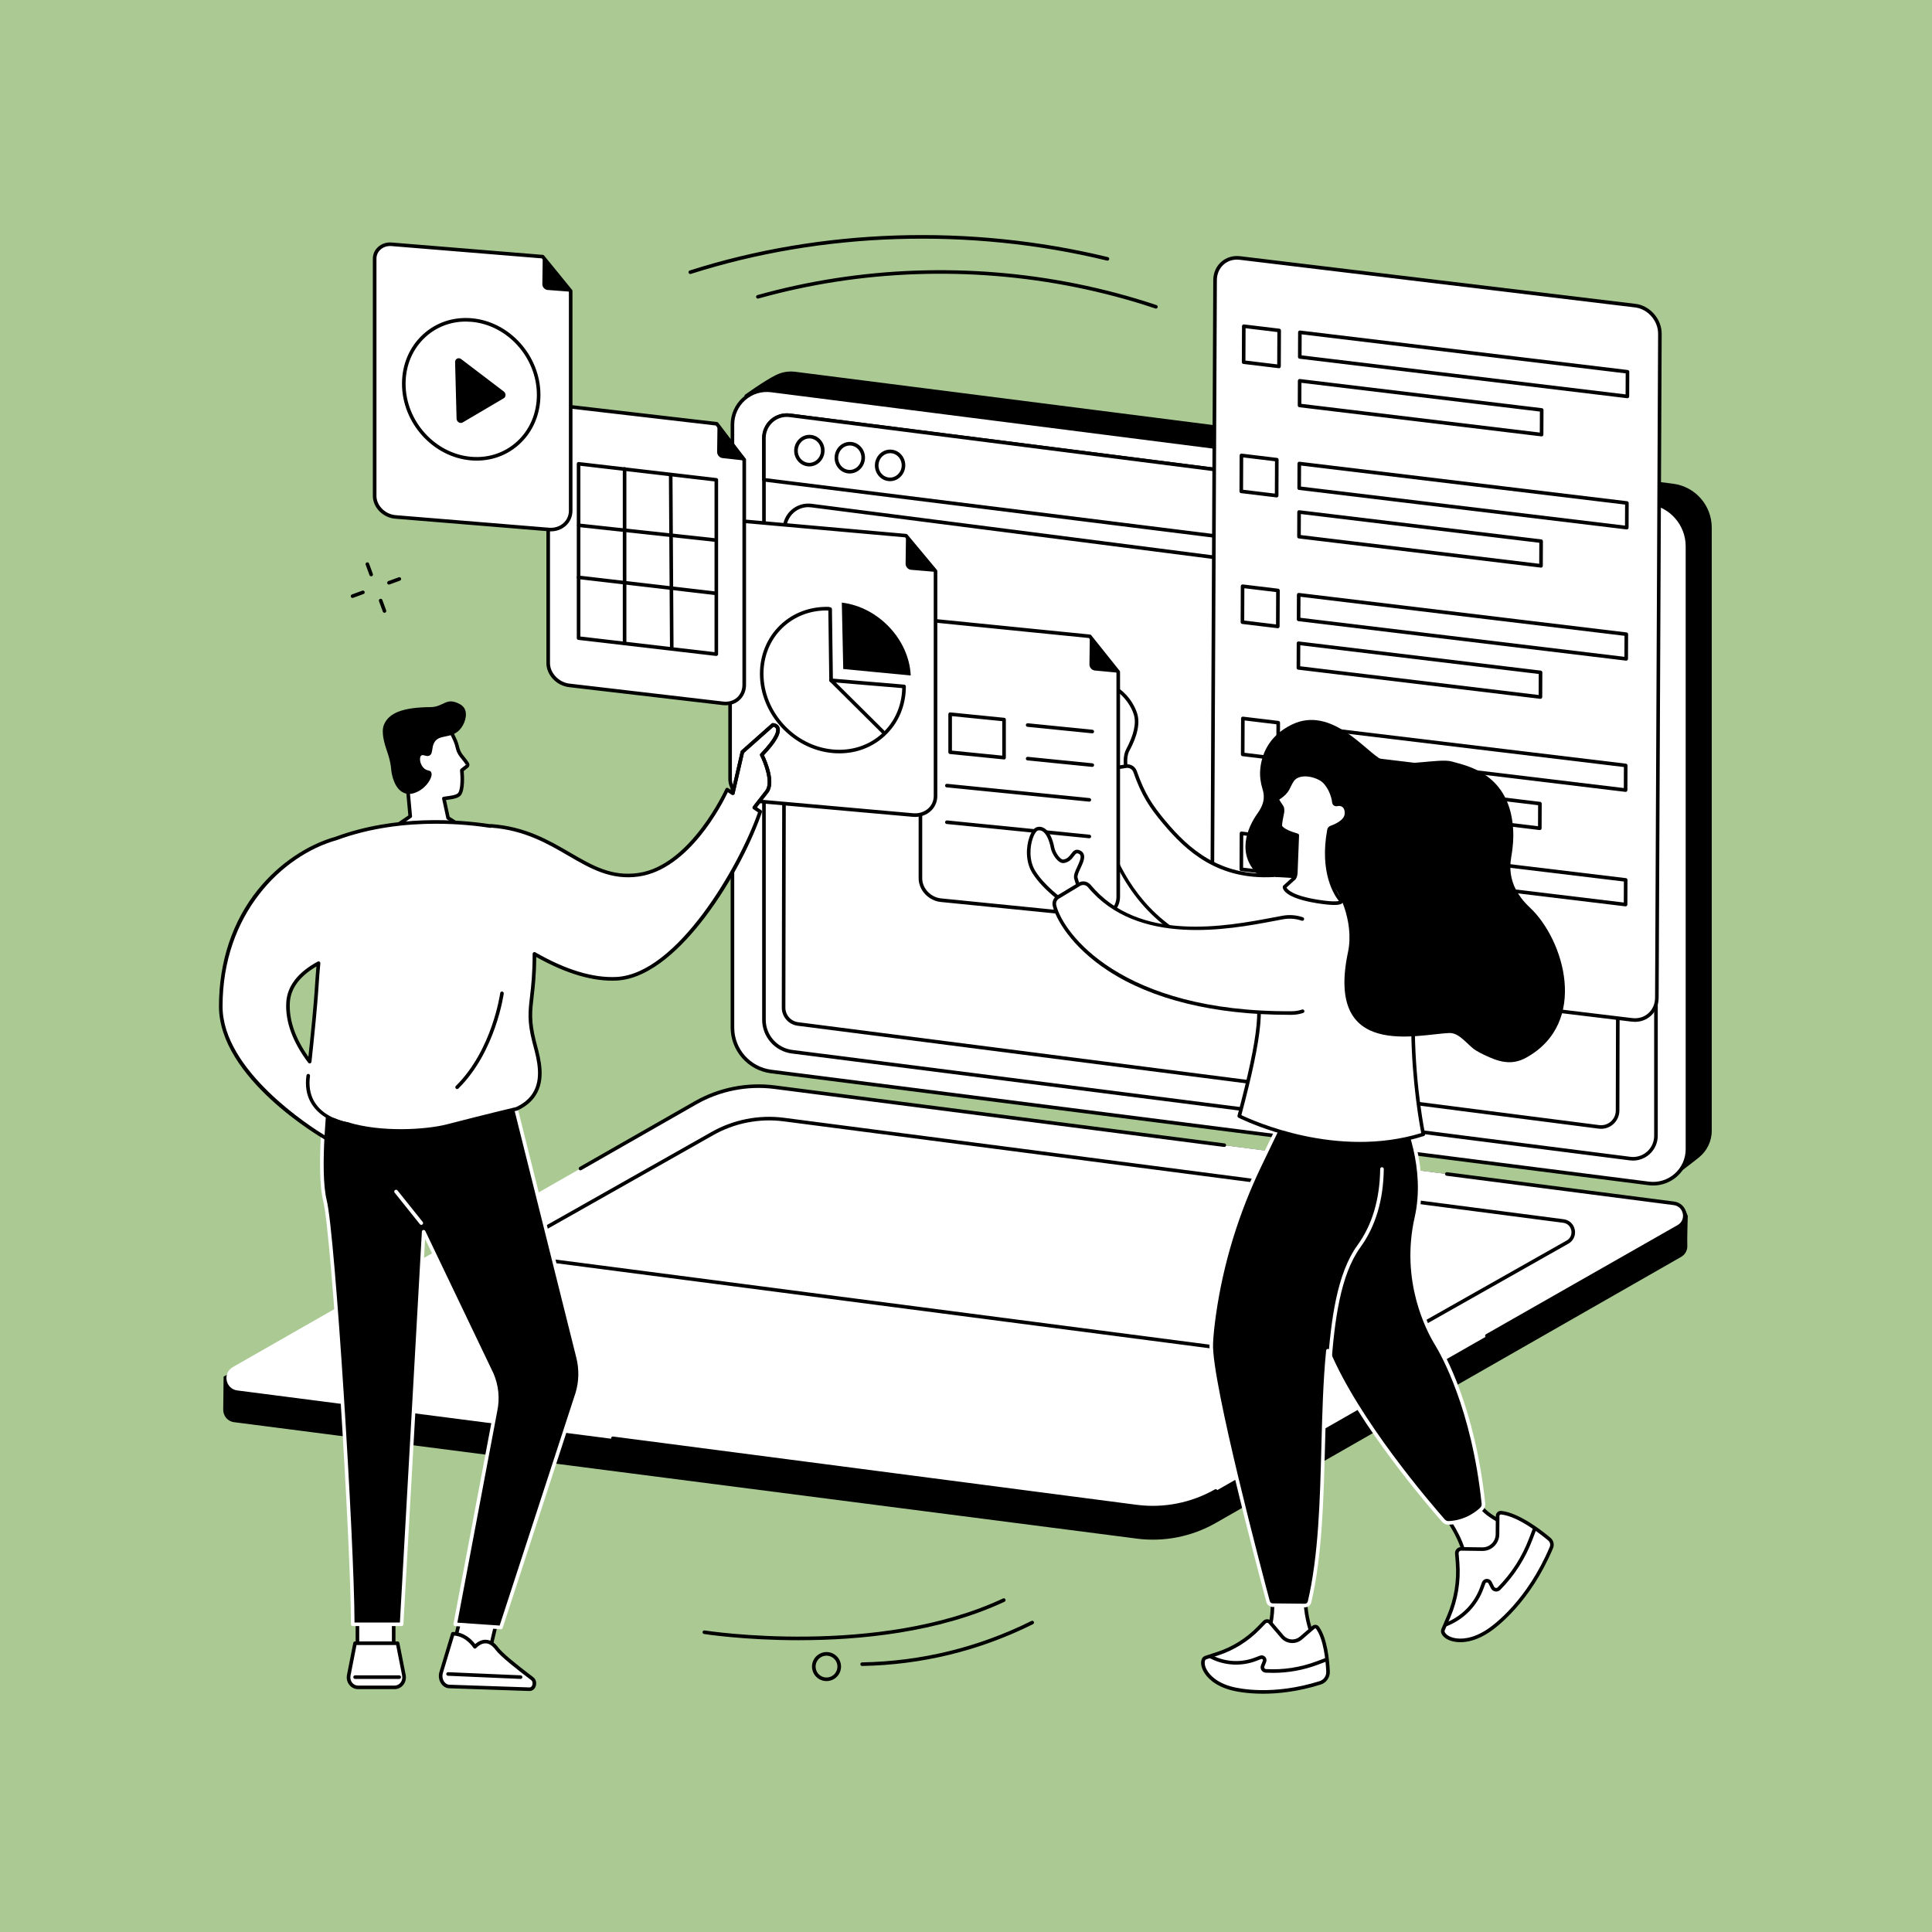 <svg width="600" height="600" viewBox="0 0 600 600" fill="none" xmlns="http://www.w3.org/2000/svg">
<rect x="0" y="0" width="600" height="600" fill="#808080" stroke="none"/>
<g clip-path="url(#clip0_9660_5006)">
<rect width="600" height="600" fill="#ABCA93"/>
<path d="M353.036 477.827L72.722 441.679C70.527 441.399 69.293 439.562 69.321 437.724C69.338 436.457 69.444 427.537 69.444 427.537L217.66 342.803C225.089 338.563 234.695 336.921 243.179 338.01L519.952 373.717C521.617 373.929 523.046 375.013 523.706 376.56L524.152 377.604C524.152 377.604 523.912 385.044 524.013 386.787C524.085 388.144 523.477 389.551 522.052 390.361L377.556 472.979C370.127 477.218 361.526 478.927 353.042 477.838L353.036 477.827Z" fill="black"/>
<path d="M107.195 436.142L73.723 431.819C70.014 431.344 69.042 426.429 72.287 424.575L216.008 342.488C223.436 338.249 232.038 336.539 240.522 337.629L519.836 373.709C523.544 374.184 524.516 379.099 521.271 380.954L377.551 463.04C370.122 467.28 361.521 468.989 353.037 467.9L107.201 436.142H107.195Z" fill="white"/>
<path d="M407.719 422.332L165.519 390.815C162.168 390.384 161.291 385.944 164.223 384.269L221.171 352.069C227.879 348.238 235.653 346.696 243.311 347.679L485.511 379.197C488.862 379.627 489.739 384.068 486.807 385.743L429.859 417.942C423.151 421.774 415.376 423.315 407.719 422.332Z" fill="white"/>
<path d="M412.181 423.175C410.668 423.175 409.154 423.08 407.652 422.884L165.452 391.366C163.687 391.143 162.318 389.864 161.972 388.116C161.626 386.368 162.402 384.664 163.949 383.782L220.902 351.582C227.672 347.717 235.659 346.131 243.389 347.125L485.589 378.643C487.354 378.872 488.722 380.146 489.068 381.894C489.415 383.642 488.638 385.345 487.091 386.228L430.138 418.427C424.687 421.538 418.443 423.175 412.181 423.175ZM407.797 421.778C415.287 422.739 423.028 421.203 429.591 417.455L486.544 385.256C487.907 384.48 488.175 383.123 487.979 382.112C487.778 381.101 487.007 379.95 485.455 379.749L243.255 348.231C235.765 347.271 228.024 348.807 221.461 352.554L164.508 384.753C163.145 385.53 162.877 386.887 163.072 387.898C163.273 388.909 164.044 390.059 165.597 390.261L407.797 421.778Z" fill="black"/>
<path d="M357.979 468.77C356.309 468.77 354.633 468.663 352.969 468.451L190.258 447.233C189.951 447.194 189.739 446.914 189.778 446.607C189.817 446.3 190.096 446.082 190.404 446.127L353.114 467.345C361.425 468.407 370.004 466.709 377.282 462.553C377.55 462.402 377.89 462.492 378.041 462.76C378.192 463.028 378.103 463.369 377.834 463.519C371.808 466.96 364.905 468.77 357.979 468.77Z" fill="black"/>
<path d="M461.769 415.398C461.574 415.398 461.384 415.297 461.284 415.113C461.133 414.845 461.222 414.504 461.49 414.353L520.99 380.462C522.526 379.585 522.833 378.054 522.61 376.915C522.387 375.776 521.515 374.48 519.761 374.256L449.258 365.147C448.951 365.108 448.739 364.829 448.778 364.521C448.817 364.214 449.096 363.996 449.404 364.041L519.901 373.151C521.834 373.396 523.325 374.793 523.705 376.703C524.084 378.613 523.235 380.473 521.543 381.439L462.043 415.331C461.954 415.381 461.859 415.403 461.769 415.403V415.398Z" fill="black"/>
<path d="M180.27 363.457C180.074 363.457 179.89 363.356 179.784 363.177C179.633 362.909 179.723 362.569 179.991 362.418L215.725 342.004C223.21 337.731 232.04 335.977 240.585 337.072L380.29 355.09C380.597 355.129 380.809 355.408 380.77 355.715C380.731 356.023 380.452 356.235 380.145 356.196L240.44 338.178C232.129 337.111 223.55 338.814 216.273 342.97L180.538 363.384C180.449 363.434 180.354 363.457 180.259 363.457H180.27Z" fill="black"/>
<path d="M520.378 364.998L247.006 326.979C240.142 326.102 234.998 320.266 234.998 313.346L231.25 122.664C231.25 122.664 237.483 118.174 241.013 116.448C242.812 115.571 244.878 115.185 247.034 115.465L519.59 150.222C526.454 151.099 531.598 156.935 531.598 163.856V351.136C531.598 354.487 530.068 357.441 527.7 359.391C525.516 361.183 520.383 364.993 520.383 364.993L520.378 364.998Z" fill="black"/>
<path d="M512.033 367.531L239.477 332.774C232.613 331.897 227.469 326.061 227.469 319.14V131.855C227.469 125.421 233.115 120.444 239.499 121.26L512.055 156.017C518.92 156.894 524.064 162.73 524.064 169.65V356.936C524.064 363.37 518.417 368.347 512.033 367.531Z" fill="white"/>
<path d="M513.375 368.17C512.9 368.17 512.426 368.142 511.957 368.081L239.401 333.324C232.279 332.413 226.906 326.314 226.906 319.132V131.852C226.906 128.623 228.297 125.551 230.715 123.418C233.139 121.284 236.362 120.296 239.568 120.703L512.124 155.461C519.245 156.371 524.618 162.47 524.618 169.653V356.938C524.618 360.167 523.228 363.239 520.809 365.372C518.743 367.187 516.101 368.176 513.381 368.176L513.375 368.17ZM512.096 366.969C514.978 367.338 517.883 366.445 520.066 364.523C522.25 362.602 523.501 359.832 523.501 356.927V169.647C523.501 163.029 518.547 157.404 511.985 156.566L239.428 121.809C236.546 121.441 233.642 122.334 231.458 124.256C229.274 126.177 228.023 128.947 228.023 131.852V319.132C228.023 325.75 232.977 331.375 239.54 332.212L512.096 366.969Z" fill="black"/>
<path d="M506.239 359.814L245.988 326.626C240.994 325.99 237.258 321.745 237.258 316.712V136.056C237.258 131.756 241.033 128.438 245.295 128.98L505.547 162.168C510.54 162.804 514.276 167.049 514.276 172.082V352.732C514.276 357.032 510.506 360.35 506.239 359.808V359.814Z" fill="white"/>
<path d="M507.14 360.428C506.816 360.428 506.492 360.405 506.168 360.366L245.917 327.179C240.661 326.508 236.695 322.007 236.695 316.706V136.056C236.695 133.844 237.645 131.744 239.304 130.281C240.962 128.823 243.169 128.142 245.358 128.421L505.61 161.609C510.865 162.279 514.831 166.781 514.831 172.081V352.731C514.831 354.943 513.881 357.043 512.223 358.506C510.81 359.752 509 360.428 507.14 360.428ZM506.308 359.26C508.179 359.501 510.067 358.92 511.485 357.674C512.904 356.429 513.714 354.63 513.714 352.737V172.087C513.714 167.35 510.167 163.323 505.47 162.726L245.218 129.538C243.347 129.298 241.46 129.879 240.041 131.124C238.622 132.37 237.812 134.168 237.812 136.061V316.706C237.812 321.443 241.359 325.469 246.056 326.067L506.308 359.255V359.26Z" fill="black"/>
<path d="M514.06 183.505V172.078C514.06 167.045 510.429 162.8 505.442 162.164L245.235 128.976C240.973 128.434 237.242 131.752 237.242 136.053V148.994L514.065 183.511L514.06 183.505Z" fill="white"/>
<path d="M514.061 184.066C514.061 184.066 514.017 184.066 513.994 184.066L237.171 149.549C236.892 149.515 236.68 149.275 236.68 148.996V136.054C236.68 133.832 237.629 131.72 239.288 130.263C240.93 128.816 243.125 128.146 245.303 128.419L505.51 161.607C510.705 162.272 514.62 166.768 514.62 172.08V183.507C514.62 183.669 514.553 183.82 514.43 183.926C514.33 184.015 514.195 184.066 514.061 184.066ZM237.797 148.498L513.503 182.876V172.08C513.503 167.254 510.085 163.316 505.371 162.719L245.164 129.531C243.304 129.291 241.427 129.866 240.025 131.1C238.612 132.346 237.797 134.15 237.797 136.054V148.498Z" fill="black"/>
<path d="M251.337 144.853C251.231 144.853 251.124 144.853 251.018 144.842C249.756 144.752 248.605 144.16 247.779 143.166C246.958 142.183 246.556 140.921 246.645 139.619C246.734 138.318 247.31 137.123 248.254 136.263C249.209 135.391 250.432 134.961 251.694 135.051C252.956 135.14 254.107 135.732 254.934 136.726C255.755 137.709 256.157 138.972 256.067 140.273C255.978 141.574 255.403 142.769 254.459 143.63C253.588 144.423 252.487 144.853 251.342 144.853H251.337ZM251.376 136.157C250.504 136.157 249.672 136.48 249.008 137.089C248.276 137.76 247.829 138.681 247.762 139.698C247.69 140.714 248.002 141.692 248.639 142.451C249.27 143.205 250.141 143.658 251.097 143.725C252.052 143.792 252.979 143.462 253.705 142.803C254.436 142.133 254.883 141.211 254.95 140.195C255.023 139.178 254.71 138.201 254.073 137.441C253.442 136.687 252.571 136.235 251.616 136.168C251.538 136.162 251.454 136.157 251.376 136.157Z" fill="black"/>
<path d="M263.886 147.047C263.78 147.047 263.674 147.047 263.568 147.036C260.971 146.857 259.01 144.512 259.2 141.814C259.385 139.116 261.652 137.067 264.249 137.245C265.512 137.335 266.662 137.927 267.489 138.921C268.31 139.904 268.712 141.166 268.623 142.467C268.444 145.059 266.355 147.047 263.892 147.047H263.886ZM263.931 138.351C262.049 138.351 260.451 139.893 260.312 141.892C260.166 143.975 261.663 145.785 263.646 145.925C265.629 146.064 267.36 144.478 267.506 142.395C267.578 141.378 267.265 140.401 266.629 139.641C265.997 138.887 265.126 138.435 264.171 138.368C264.093 138.368 264.009 138.362 263.931 138.362V138.351Z" fill="black"/>
<path d="M276.407 149.434C276.301 149.434 276.195 149.434 276.089 149.423C274.826 149.334 273.676 148.742 272.849 147.747C272.028 146.764 271.626 145.502 271.715 144.201C271.905 141.503 274.167 139.453 276.764 139.632C279.362 139.811 281.322 142.156 281.132 144.854C280.953 147.446 278.865 149.434 276.401 149.434H276.407ZM276.452 140.738C274.57 140.738 272.972 142.279 272.832 144.279C272.76 145.295 273.073 146.273 273.709 147.032C274.34 147.786 275.212 148.239 276.167 148.306C278.15 148.44 279.881 146.859 280.026 144.776C280.171 142.693 278.675 140.883 276.692 140.743C276.614 140.743 276.53 140.738 276.452 140.738Z" fill="black"/>
<path d="M243.352 312.858L243.648 164.295C243.659 159.86 247.552 156.442 251.953 157.006L498.242 188.647C500.8 188.976 502.716 191.155 502.704 193.73L502.353 344.901C502.347 347.978 499.638 350.352 496.589 349.961L247.815 318.002C245.234 317.672 243.318 315.455 243.352 312.858Z" fill="white"/>
<path d="M497.233 350.562C496.992 350.562 496.752 350.546 496.512 350.518L247.738 318.559C244.878 318.19 242.75 315.738 242.79 312.856L243.086 164.293C243.086 162.02 244.074 159.853 245.783 158.356C247.492 156.854 249.766 156.161 252.022 156.452L498.311 188.092C501.142 188.455 503.27 190.879 503.265 193.733L502.913 344.905C502.913 346.53 502.203 348.083 500.98 349.155C499.941 350.071 498.607 350.562 497.238 350.562H497.233ZM251.011 157.507C249.369 157.507 247.766 158.105 246.521 159.2C245.052 160.49 244.208 162.35 244.203 164.299L243.907 312.862C243.873 315.185 245.582 317.157 247.883 317.453L496.657 349.412C497.953 349.579 499.26 349.177 500.243 348.317C501.226 347.457 501.79 346.211 501.796 344.905L502.148 193.733C502.148 191.443 500.444 189.494 498.171 189.204L251.882 157.563C251.592 157.524 251.302 157.507 251.017 157.507H251.011Z" fill="black"/>
<path d="M506.828 316.726L384.064 301.936C379.819 301.422 376.39 297.513 376.406 293.195L377.35 87.009C377.373 82.692 380.83 79.609 385.075 80.122L507.839 94.912C512.089 95.426 515.513 99.336 515.497 103.653L514.553 309.839C514.53 314.157 511.073 317.24 506.828 316.726Z" fill="white"/>
<path d="M507.746 317.343C507.422 317.343 507.092 317.321 506.757 317.282L383.993 302.492C379.48 301.95 375.827 297.778 375.844 293.193L376.788 87.006C376.799 84.744 377.681 82.722 379.279 81.315C380.854 79.924 382.937 79.304 385.138 79.567L507.902 94.357C512.415 94.898 516.068 99.07 516.051 103.656L515.107 309.842C515.096 312.104 514.214 314.126 512.616 315.534C511.276 316.718 509.578 317.343 507.746 317.343ZM384.16 80.628C382.602 80.628 381.155 81.159 380.022 82.158C378.67 83.354 377.916 85.079 377.91 87.017L376.966 293.204C376.95 297.236 380.161 300.911 384.132 301.386L506.897 316.176C508.779 316.405 510.55 315.88 511.884 314.701C513.236 313.506 513.99 311.78 513.996 309.842L514.94 103.656C514.956 99.624 511.745 95.948 507.774 95.474L385.009 80.684C384.724 80.65 384.44 80.633 384.16 80.633V80.628Z" fill="black"/>
<path d="M505.401 123.669C505.401 123.669 505.357 123.669 505.334 123.669L403.593 111.409C403.314 111.376 403.102 111.135 403.102 110.851L403.135 103.199C403.135 103.037 403.202 102.886 403.325 102.78C403.442 102.674 403.604 102.624 403.761 102.646L505.502 114.906C505.781 114.939 505.994 115.179 505.994 115.464L505.96 123.116C505.96 123.278 505.893 123.429 505.77 123.535C505.67 123.624 505.536 123.674 505.401 123.674V123.669ZM404.219 110.359L504.843 122.479L504.871 115.956L404.247 103.836L404.219 110.359Z" fill="black"/>
<path d="M478.756 135.525C478.756 135.525 478.712 135.525 478.689 135.525L403.523 126.472C403.243 126.438 403.031 126.198 403.031 125.913L403.065 118.261C403.065 118.099 403.132 117.949 403.255 117.842C403.372 117.736 403.534 117.686 403.69 117.708L478.857 126.762C479.136 126.796 479.348 127.036 479.348 127.321L479.315 134.972C479.315 135.134 479.248 135.285 479.125 135.391C479.025 135.481 478.89 135.531 478.756 135.531V135.525ZM404.148 125.416L478.198 134.336L478.226 127.812L404.176 118.892L404.148 125.416Z" fill="black"/>
<path d="M505.214 164.419C505.214 164.419 505.169 164.419 505.147 164.419L403.406 152.159C403.126 152.126 402.914 151.885 402.914 151.601L402.948 143.949C402.948 143.787 403.015 143.636 403.137 143.53C403.255 143.424 403.417 143.374 403.573 143.396L505.315 155.656C505.594 155.689 505.806 155.929 505.806 156.214L505.773 163.866C505.773 164.028 505.706 164.179 505.583 164.285C505.482 164.374 505.348 164.424 505.214 164.424V164.419ZM404.031 151.109L504.656 163.229L504.683 156.706L404.059 144.586L404.031 151.109Z" fill="black"/>
<path d="M478.577 176.275C478.577 176.275 478.532 176.275 478.51 176.275L403.343 167.222C403.064 167.188 402.852 166.948 402.852 166.663L402.885 159.011C402.885 158.849 402.952 158.699 403.075 158.592C403.192 158.486 403.354 158.436 403.511 158.458L478.677 167.512C478.957 167.546 479.169 167.786 479.169 168.071L479.135 175.722C479.135 175.884 479.068 176.035 478.945 176.141C478.845 176.231 478.711 176.281 478.577 176.281V176.275ZM403.969 166.166L478.018 175.086L478.046 168.562L403.997 159.642L403.969 166.166Z" fill="black"/>
<path d="M505.034 205.169C505.034 205.169 504.99 205.169 504.967 205.169L403.226 192.909C402.947 192.876 402.734 192.635 402.734 192.351L402.768 184.699C402.768 184.537 402.835 184.386 402.958 184.28C403.075 184.174 403.237 184.124 403.393 184.146L505.135 196.406C505.414 196.439 505.626 196.679 505.626 196.964L505.593 204.616C505.593 204.778 505.526 204.929 505.403 205.035C505.302 205.124 505.168 205.174 505.034 205.174V205.169ZM403.851 191.859L504.476 203.979L504.504 197.456L403.879 185.336L403.851 191.859Z" fill="black"/>
<path d="M478.397 217.025C478.397 217.025 478.352 217.025 478.33 217.025L403.163 207.972C402.884 207.938 402.672 207.698 402.672 207.413L402.705 199.761C402.705 199.599 402.772 199.449 402.895 199.342C403.013 199.236 403.175 199.186 403.331 199.208L478.498 208.262C478.777 208.296 478.989 208.536 478.989 208.821L478.956 216.472C478.956 216.634 478.889 216.785 478.766 216.891C478.665 216.981 478.531 217.031 478.397 217.031V217.025ZM403.789 206.916L477.839 215.836L477.866 209.312L403.817 200.392L403.789 206.916Z" fill="black"/>
<path d="M504.847 245.921C504.847 245.921 504.802 245.921 504.78 245.921L403.038 233.667C402.759 233.633 402.547 233.393 402.547 233.108L402.58 225.457C402.58 225.295 402.647 225.144 402.77 225.038C402.888 224.932 403.05 224.881 403.206 224.904L504.947 237.163C505.227 237.197 505.439 237.437 505.439 237.722L505.405 245.374C505.405 245.536 505.338 245.686 505.215 245.793C505.115 245.882 504.981 245.932 504.847 245.932V245.921ZM403.664 232.611L504.288 244.731L504.316 238.208L403.692 226.088L403.664 232.611Z" fill="black"/>
<path d="M478.202 257.779C478.202 257.779 478.157 257.779 478.135 257.779L402.968 248.726C402.689 248.692 402.477 248.452 402.477 248.167L402.51 240.515C402.51 240.353 402.577 240.202 402.7 240.096C402.817 239.99 402.979 239.94 403.136 239.962L478.302 249.016C478.582 249.049 478.794 249.29 478.794 249.575L478.76 257.226C478.76 257.388 478.693 257.539 478.57 257.645C478.47 257.735 478.336 257.785 478.202 257.785V257.779ZM403.594 247.67L477.643 256.59L477.671 250.066L403.622 241.146L403.594 247.67Z" fill="black"/>
<path d="M504.839 281.474C504.839 281.474 504.794 281.474 504.772 281.474L403.031 269.214C402.751 269.18 402.539 268.94 402.539 268.655L402.573 261.003C402.573 260.841 402.64 260.691 402.762 260.585C402.88 260.478 403.042 260.428 403.198 260.451L504.94 272.71C505.219 272.744 505.431 272.984 505.431 273.269L505.398 280.921C505.398 281.083 505.331 281.233 505.208 281.339C505.107 281.429 504.973 281.479 504.839 281.479V281.474ZM403.656 268.164L504.28 280.284L504.308 273.76L403.684 261.64L403.656 268.164Z" fill="black"/>
<path d="M478.196 292.772L403.023 283.718L403.063 276.066L478.229 285.12L478.196 292.772Z" fill="white"/>
<path d="M397.209 114.351C397.209 114.351 397.164 114.351 397.142 114.351L386.156 113.028C385.876 112.994 385.664 112.754 385.664 112.469L385.714 101.304C385.714 101.142 385.781 100.991 385.904 100.885C386.022 100.779 386.184 100.729 386.34 100.751L397.326 102.075C397.605 102.109 397.818 102.349 397.818 102.634L397.767 113.799C397.767 113.96 397.7 114.111 397.578 114.217C397.477 114.307 397.343 114.357 397.209 114.357V114.351ZM386.781 111.972L396.65 113.162L396.695 103.125L386.826 101.935L386.781 111.972Z" fill="black"/>
<path d="M396.474 154.476C396.474 154.476 396.43 154.476 396.407 154.476L385.421 153.153C385.142 153.119 384.93 152.879 384.93 152.594L384.98 141.429C384.98 141.267 385.047 141.116 385.17 141.01C385.287 140.904 385.449 140.854 385.605 140.876L396.592 142.2C396.871 142.234 397.083 142.474 397.083 142.759L397.033 153.924C397.033 154.085 396.966 154.236 396.843 154.342C396.743 154.432 396.609 154.482 396.474 154.482V154.476ZM386.047 152.097L395.916 153.287L395.961 143.25L386.091 142.06L386.047 152.097Z" fill="black"/>
<path d="M396.834 195.101C396.834 195.101 396.789 195.101 396.767 195.101L385.781 193.778C385.501 193.744 385.289 193.504 385.289 193.219L385.339 182.054C385.339 181.892 385.406 181.741 385.529 181.635C385.646 181.529 385.808 181.479 385.965 181.501L396.951 182.825C397.23 182.859 397.443 183.099 397.443 183.384L397.392 194.549C397.392 194.71 397.325 194.861 397.202 194.967C397.102 195.057 396.968 195.107 396.834 195.107V195.101ZM386.406 192.722L396.275 193.912L396.32 183.875L386.451 182.685L386.406 192.722Z" fill="black"/>
<path d="M396.92 236.164C396.92 236.164 396.875 236.164 396.853 236.164L385.867 234.84C385.587 234.807 385.375 234.567 385.375 234.282L385.425 223.117C385.425 222.955 385.492 222.804 385.615 222.698C385.732 222.592 385.894 222.541 386.051 222.564L397.037 223.888C397.316 223.921 397.529 224.161 397.529 224.446L397.478 235.611C397.478 235.773 397.411 235.924 397.288 236.03C397.188 236.119 397.054 236.17 396.92 236.17V236.164ZM386.492 233.785L396.361 234.974L396.406 224.938L386.537 223.748L386.492 233.785Z" fill="black"/>
<path d="M396.49 271.848C396.49 271.848 396.445 271.848 396.423 271.848L385.437 270.524C385.158 270.49 384.945 270.25 384.945 269.965L384.996 258.8C384.996 258.638 385.063 258.488 385.185 258.381C385.303 258.275 385.465 258.225 385.621 258.247L396.607 259.571C396.887 259.605 397.099 259.845 397.099 260.13L397.049 271.295C397.049 271.457 396.982 271.607 396.859 271.714C396.758 271.803 396.624 271.853 396.49 271.853V271.848ZM386.062 269.468L395.932 270.658L395.976 260.621L386.107 259.431L386.062 269.468Z" fill="black"/>
<path d="M448.435 470.075C448.435 470.075 455.445 479.374 454.942 485.49L455.082 487.858L469.715 474.543L467.671 473.717C464.432 471.505 461.013 470.187 459.131 466.746L448.43 470.081L448.435 470.075Z" fill="white"/>
<path d="M455.086 488.417C455.013 488.417 454.946 488.406 454.873 488.378C454.672 488.3 454.538 488.11 454.527 487.892L454.387 485.524C454.387 485.524 454.387 485.474 454.387 485.446C454.868 479.609 448.059 470.5 447.987 470.41C447.875 470.265 447.847 470.075 447.903 469.902C447.959 469.729 448.093 469.595 448.266 469.539L458.967 466.204C459.219 466.126 459.498 466.238 459.621 466.473C460.967 468.93 463.19 470.282 465.547 471.712C466.329 472.186 467.139 472.678 467.937 473.22L469.926 474.024C470.104 474.096 470.233 474.253 470.266 474.443C470.3 474.633 470.233 474.823 470.093 474.957L455.46 488.272C455.354 488.367 455.22 488.417 455.086 488.417ZM455.504 485.496L455.571 486.658L468.686 474.728L467.463 474.23C467.423 474.214 467.39 474.197 467.356 474.175C466.569 473.633 465.754 473.141 464.966 472.667C462.603 471.231 460.364 469.874 458.867 467.411L449.338 470.377C450.919 472.611 455.912 480.112 455.499 485.496H455.504Z" fill="black"/>
<path d="M452.433 482.442L452.662 485.324C453.109 491.032 452.165 496.768 449.903 502.029L448.166 506.073C447.998 506.459 448.037 506.9 448.261 507.252L448.378 507.43C449.652 509.424 455.27 511.15 462.38 506.33C466.776 503.348 475.696 495.07 481.795 480.61C482.18 479.694 481.929 478.638 481.169 478.002C478.399 475.678 471.568 470.378 466.234 469.78C465.642 469.713 465.117 470.16 465.112 470.758L465.061 476.499C465.039 479.074 462.928 481.141 460.353 481.107L453.774 481.018C452.997 481.007 452.377 481.666 452.439 482.442H452.433Z" fill="white"/>
<path d="M453.535 510.003C452.708 510.003 452.016 509.914 451.485 509.802C449.832 509.461 448.525 508.707 447.905 507.735L447.788 507.557C447.464 507.048 447.408 506.412 447.648 505.853L449.385 501.809C451.602 496.649 452.541 490.968 452.1 485.366L451.87 482.484C451.831 481.959 452.01 481.434 452.373 481.049C452.736 480.664 453.239 480.446 453.77 480.457L460.349 480.546C461.449 480.557 462.483 480.144 463.264 479.379C464.046 478.614 464.488 477.586 464.493 476.491L464.544 470.75C464.544 470.314 464.739 469.901 465.063 469.61C465.398 469.314 465.839 469.175 466.286 469.225C471.782 469.839 478.769 475.268 481.517 477.575C482.467 478.374 482.785 479.681 482.299 480.831C475.178 497.715 464.711 505.423 462.684 506.797C458.886 509.372 455.719 510.003 453.524 510.003H453.535ZM452.988 482.401L453.217 485.283C453.669 491.058 452.703 496.928 450.418 502.251L448.681 506.294C448.586 506.512 448.609 506.758 448.737 506.953L448.854 507.132C449.206 507.68 450.139 508.383 451.72 508.707C453.485 509.07 457.177 509.188 462.075 505.87C464.058 504.529 474.29 496.984 481.288 480.395C481.579 479.703 481.394 478.915 480.819 478.429C478.149 476.19 471.374 470.917 466.18 470.336C466.046 470.32 465.917 470.364 465.817 470.448C465.728 470.526 465.677 470.638 465.672 470.761L465.621 476.503C465.61 477.899 465.052 479.206 464.058 480.178C463.058 481.155 461.745 481.68 460.349 481.663L453.77 481.574C453.552 481.574 453.351 481.658 453.2 481.814C453.049 481.97 452.976 482.177 452.993 482.395L452.988 482.401Z" fill="black"/>
<path d="M448.896 505.164C448.679 505.164 448.477 505.035 448.382 504.829C448.26 504.544 448.388 504.214 448.673 504.091L449.583 503.695C454.219 501.684 457.877 497.808 459.626 493.06L460.234 491.407C460.463 490.787 461.016 490.374 461.681 490.335C462.34 490.296 462.943 490.636 463.239 491.228L464.021 492.77C464.127 492.971 464.312 493.111 464.541 493.144C464.764 493.178 464.988 493.105 465.15 492.943C469.422 488.603 472.684 483.51 474.846 477.818L476.091 474.545C476.203 474.255 476.521 474.11 476.812 474.221C477.102 474.333 477.247 474.651 477.135 474.942L475.89 478.215C473.673 484.057 470.327 489.274 465.948 493.725C465.535 494.15 464.96 494.339 464.373 494.244C463.787 494.155 463.301 493.798 463.033 493.273L462.251 491.731C462.105 491.446 461.832 491.441 461.754 491.446C461.675 491.446 461.402 491.491 461.29 491.787L460.681 493.44C458.833 498.473 454.956 502.578 450.036 504.711L449.125 505.108C449.053 505.141 448.98 505.153 448.902 505.153L448.896 505.164Z" fill="black"/>
<path d="M395.123 496.204C395.123 496.204 395.927 505.359 392.129 509.704L390.945 511.57L408.746 510.626L407.885 508.676C406.355 505.208 405.182 499.634 405.478 495.992L395.117 496.204H395.123Z" fill="white"/>
<path d="M390.947 512.129C390.752 512.129 390.567 512.022 390.467 511.855C390.361 511.676 390.366 511.453 390.478 511.274L391.662 509.409C391.662 509.409 391.696 509.364 391.712 509.341C395.304 505.231 394.578 496.35 394.566 496.261C394.555 496.104 394.606 495.954 394.706 495.842C394.807 495.725 394.957 495.658 395.108 495.658L405.469 495.445C405.631 495.445 405.782 495.507 405.888 495.618C405.994 495.736 406.05 495.887 406.039 496.049C405.765 499.389 406.804 504.845 408.401 508.465L409.261 510.414C409.334 510.581 409.323 510.777 409.228 510.933C409.133 511.09 408.965 511.19 408.781 511.201L390.981 512.145C390.981 512.145 390.958 512.145 390.953 512.145L390.947 512.129ZM392.578 510.04L391.997 510.956L407.91 510.112L407.379 508.906C405.999 505.773 404.743 500.439 404.888 496.562L395.717 496.752C395.829 498.891 395.929 506.163 392.578 510.04Z" fill="black"/>
<path d="M392.686 503.777L390.899 505.614C387.358 509.256 382.984 511.987 378.159 513.562L374.45 514.774C374.098 514.892 373.825 515.171 373.718 515.528L373.668 515.713C373.087 517.729 375.232 522.482 382.605 524.392C387.039 525.543 397.316 526.604 410.023 522.605C411.525 522.13 412.508 520.689 412.441 519.114C412.279 515.467 411.631 508.977 409.185 505.508C408.883 505.084 408.297 505.022 407.906 505.363C407.035 506.117 405.476 507.463 404.052 508.692C402.321 510.183 399.712 509.988 398.227 508.251L394.434 503.816C393.987 503.291 393.183 503.269 392.703 503.76L392.686 503.777Z" fill="white"/>
<path d="M392.269 526.004C387.019 526.004 383.517 525.216 382.455 524.942C377.004 523.529 374.72 520.748 373.849 519.212C373.1 517.894 372.832 516.564 373.122 515.565L373.173 515.38C373.329 514.844 373.737 514.42 374.267 514.247L377.976 513.035C382.701 511.493 387.024 508.79 390.493 505.226L392.28 503.389C392.621 503.042 393.09 502.853 393.576 502.864C394.062 502.881 394.52 503.098 394.838 503.467L398.63 507.902C399.25 508.628 400.122 509.069 401.071 509.136C402.021 509.209 402.948 508.901 403.668 508.281L407.522 504.953C407.835 504.685 408.243 504.556 408.645 504.606C409.041 504.657 409.393 504.863 409.628 505.198C412.169 508.79 412.823 515.453 412.99 519.1C413.074 520.938 411.918 522.602 410.181 523.149C403.127 525.367 396.988 526.004 392.269 526.004ZM393.079 504.171L391.291 506.008C387.7 509.7 383.221 512.498 378.322 514.101L374.614 515.313C374.435 515.369 374.301 515.514 374.245 515.693L374.195 515.877C374.039 516.419 374.122 517.436 374.82 518.659C375.608 520.038 377.68 522.552 382.735 523.859C384.701 524.367 395.246 526.674 409.846 522.083C411.097 521.686 411.935 520.48 411.873 519.15C411.717 515.621 411.091 509.203 408.717 505.841C408.65 505.751 408.572 505.723 408.511 505.712C408.421 505.701 408.332 505.729 408.254 505.796L404.4 509.125C403.451 509.946 402.239 510.342 400.987 510.253C399.736 510.158 398.597 509.583 397.782 508.628L393.989 504.193C393.877 504.059 393.715 503.986 393.542 503.981C393.369 503.975 393.202 504.042 393.084 504.165L393.079 504.171Z" fill="black"/>
<path d="M395.327 519.527C394.579 519.527 393.831 519.504 393.077 519.465C392.529 519.437 392.049 519.153 391.758 518.695C391.462 518.237 391.412 517.678 391.613 517.17L392.183 515.746C392.272 515.522 392.149 515.371 392.093 515.315C392.038 515.26 391.881 515.137 391.663 515.226L390.206 515.79C385.754 517.51 380.727 517.337 376.41 515.304L375.617 514.93C375.338 514.796 375.22 514.467 375.349 514.187C375.477 513.908 375.812 513.791 376.092 513.919L376.885 514.293C380.929 516.198 385.631 516.36 389.798 514.746L391.256 514.182C391.831 513.958 392.451 514.092 392.887 514.528C393.317 514.964 393.445 515.589 393.216 516.159L392.647 517.583C392.579 517.751 392.596 517.935 392.697 518.091C392.797 518.248 392.954 518.337 393.138 518.348C398.522 518.65 403.817 517.84 408.866 515.947L411.776 514.857C412.067 514.751 412.385 514.897 412.497 515.187C412.603 515.477 412.457 515.796 412.167 515.908L409.257 516.997C404.767 518.678 400.086 519.527 395.322 519.527H395.327Z" fill="black"/>
<path d="M446.141 417.393C441.901 410.495 435.886 395.839 439.885 378.173C443.884 360.507 434.847 343.712 434.847 343.712C432.82 345.935 430.379 347.661 427.748 349.001C427.385 347.348 427.1 346.398 427.1 346.398L402.324 338.914L391.321 361.741C384.272 376.369 379.413 391.974 377.107 408.049C376.632 411.366 376.286 414.522 376.168 417.231C375.66 429.094 391.461 488.611 393.812 497.402C393.985 498.044 394.566 498.491 395.231 498.502L405.234 498.608C405.927 498.614 406.541 498.145 406.697 497.469C412.093 474.441 409.942 444.09 412.394 419.471C421.437 441.225 444.242 467.655 448.291 472.257C448.699 472.715 449.291 472.972 449.905 472.944C455.178 472.715 458.674 469.978 460.081 468.632C460.534 468.202 460.757 467.582 460.69 466.962C457.993 441.404 450.318 424.212 446.129 417.398L446.141 417.393Z" fill="black"/>
<path d="M405.255 499.164C405.255 499.164 405.238 499.164 405.233 499.164L395.229 499.058C394.319 499.047 393.515 498.427 393.28 497.545C390.242 486.195 375.111 428.991 375.614 417.206C375.72 414.676 376.038 411.565 376.552 407.968C378.842 392.016 383.64 376.383 390.817 361.499L401.82 338.671C401.937 338.426 402.222 338.297 402.485 338.381L427.261 345.865C427.44 345.921 427.579 346.061 427.635 346.24C427.646 346.273 427.853 346.96 428.132 348.172C430.618 346.826 432.734 345.206 434.438 343.341C434.561 343.207 434.74 343.14 434.918 343.162C435.097 343.184 435.253 343.291 435.343 343.452C435.432 343.62 444.43 360.633 440.431 378.305C436.019 397.797 444.05 412.933 446.614 417.111C448.507 420.189 458.103 437.062 461.253 466.909C461.337 467.703 461.046 468.496 460.471 469.043C459.147 470.305 455.472 473.271 449.932 473.511C449.15 473.545 448.396 473.226 447.876 472.634C443.587 467.758 422.279 443.01 412.75 421.708C411.98 430.488 411.728 440.078 411.483 449.383C411.047 466.055 410.594 483.291 407.243 497.606C407.031 498.517 406.193 499.176 405.255 499.176V499.164ZM402.619 339.587L391.822 361.984C384.695 376.769 379.931 392.296 377.658 408.13C377.144 411.688 376.831 414.76 376.725 417.256C376.217 429.125 392.493 490.323 394.352 497.26C394.459 497.656 394.822 497.941 395.235 497.947L405.238 498.053C405.663 498.059 406.054 497.763 406.154 497.344C409.483 483.135 409.93 465.96 410.365 449.344C410.628 439.251 410.902 428.812 411.84 419.418C411.868 419.161 412.058 418.96 412.315 418.921C412.566 418.882 412.812 419.021 412.912 419.261C421.877 440.826 444.307 466.887 448.714 471.892C449.01 472.227 449.434 472.411 449.881 472.389C455.042 472.165 458.466 469.406 459.7 468.228C460.024 467.92 460.186 467.468 460.141 467.016C457.014 437.408 447.53 420.725 445.659 417.681C443.039 413.414 434.835 397.948 439.336 378.042C442.788 362.794 436.309 348.004 434.7 344.664C432.857 346.536 430.606 348.155 427.998 349.49C427.842 349.568 427.663 349.574 427.507 349.496C427.35 349.423 427.239 349.278 427.199 349.11C426.959 348.016 426.753 347.228 426.647 346.837L402.624 339.582L402.619 339.587Z" fill="white"/>
<path d="M412.851 424.861C412.851 424.861 412.823 424.861 412.812 424.861C412.505 424.839 412.276 424.57 412.298 424.263C413.332 409.97 415.175 395.527 421.581 386.702C426.144 380.419 428.512 372.454 428.63 363.037C428.63 362.73 428.881 362.479 429.194 362.484C429.501 362.484 429.747 362.741 429.747 363.049C429.629 372.706 427.189 380.882 422.486 387.356C416.242 395.957 414.432 410.216 413.41 424.341C413.388 424.637 413.142 424.861 412.851 424.861Z" fill="white"/>
<path d="M349.774 238.88C349.774 238.88 348.981 235.306 350.232 232.965C351.383 230.798 353.935 225.716 352.623 221.678C350.925 216.444 345.993 212.752 344.92 213.624C343.96 214.406 348.277 222.795 345.998 226.76C345.518 227.598 344.435 227.905 343.569 227.475C342.519 226.956 341.033 225.827 339.665 223.398C339.318 222.783 338.419 222.75 338.056 223.353C337.553 224.185 337.112 225.582 337.391 227.805C337.749 230.642 339.263 233.284 340.553 234.541C341.96 235.914 342.519 240.221 342.519 240.221L349.768 238.869L349.774 238.88Z" fill="white"/>
<path d="M342.52 240.789C342.402 240.789 342.285 240.75 342.19 240.683C342.067 240.594 341.984 240.454 341.967 240.303C341.816 239.158 341.202 235.963 340.163 234.952C338.828 233.645 337.214 230.881 336.84 227.887C336.532 225.441 337.074 223.921 337.582 223.078C337.856 222.626 338.325 222.363 338.861 222.369C339.403 222.374 339.889 222.665 340.152 223.134C341.464 225.463 342.872 226.513 343.816 226.982C344.419 227.284 345.184 227.06 345.508 226.491C346.82 224.201 345.653 219.978 344.877 217.18C344.24 214.873 343.916 213.712 344.558 213.192C344.793 213.002 345.223 212.824 345.966 213.041C347.965 213.633 351.674 216.99 353.143 221.509C354.584 225.955 351.668 231.428 350.713 233.232C349.58 235.366 350.3 238.734 350.311 238.767C350.345 238.912 350.311 239.069 350.233 239.197C350.149 239.326 350.021 239.409 349.87 239.437L342.62 240.789C342.587 240.795 342.553 240.8 342.52 240.8V240.789ZM338.839 223.48C338.761 223.48 338.621 223.503 338.537 223.648C338.119 224.34 337.677 225.614 337.951 227.742C338.297 230.473 339.744 232.975 340.945 234.148C342.168 235.343 342.777 238.281 342.989 239.571L349.127 238.432C348.948 237.281 348.703 234.64 349.736 232.702C352.16 228.15 352.953 224.502 352.093 221.849C350.825 217.956 347.72 215.007 346.016 214.242C345.664 214.086 345.446 214.047 345.34 214.052C345.312 214.505 345.675 215.812 345.971 216.878C346.843 220.029 348.038 224.34 346.491 227.038C345.865 228.133 344.475 228.546 343.33 227.976C342.24 227.435 340.637 226.251 339.185 223.676C339.118 223.553 338.99 223.48 338.85 223.48H338.845H338.839Z" fill="black"/>
<path d="M438.839 320.127C438.605 302.639 434.779 291.078 428.54 283.56C423.782 277.824 416.945 274.188 409.573 273.099C402.479 272.049 390.387 270.742 386.098 273.199C383.082 274.931 384.902 275.768 384.048 278.293C381.635 284.392 381.775 289.916 382.73 294.25C383.668 298.5 385.79 302.382 388.673 305.65C392.772 310.291 391.426 321.936 384.863 346.606C384.863 346.606 413.382 361.324 442.034 352.264C442.034 352.264 439.085 338.379 438.839 320.127Z" fill="white"/>
<path d="M422.32 355.743C401.66 355.743 384.826 347.214 384.602 347.103C384.368 346.98 384.251 346.717 384.318 346.46C391.009 321.31 392.07 310.352 388.25 306.017C385.194 302.56 383.1 298.533 382.178 294.372C380.966 288.882 381.419 283.403 383.519 278.091C383.787 277.309 383.748 276.706 383.714 276.131C383.636 274.84 383.742 273.908 385.809 272.724C390.042 270.294 401.107 271.294 409.647 272.556C417.338 273.695 424.202 277.477 428.961 283.213C435.752 291.395 439.165 303.471 439.388 320.131C439.629 338.11 442.544 352.023 442.572 352.163C442.633 352.442 442.466 352.727 442.192 352.811C435.456 354.939 428.698 355.754 422.314 355.754L422.32 355.743ZM385.518 346.31C389.054 348.013 415.271 359.893 441.382 351.884C440.863 349.231 438.495 336.318 438.277 320.137C438.059 303.744 434.73 291.898 428.106 283.922C423.521 278.398 416.908 274.751 409.49 273.656C402.643 272.645 390.54 271.299 386.373 273.69C384.748 274.623 384.781 275.103 384.837 276.064C384.876 276.684 384.921 277.46 384.574 278.476C382.547 283.604 382.111 288.865 383.273 294.132C384.15 298.109 386.161 301.963 389.087 305.28C393.226 309.972 392.299 320.729 385.518 346.31Z" fill="black"/>
<path d="M395.565 271.798C378.659 272.787 368.912 264.107 361.568 255.316C357.541 250.496 355.072 246.894 352.519 239.605C352.112 238.443 350.933 237.739 349.716 237.929L342.187 239.102C340.869 239.309 339.93 240.487 340.031 241.817C340.79 252.054 346.51 292.352 389.477 297.954C389.477 297.954 403.401 279.852 395.571 271.793L395.565 271.798Z" fill="white"/>
<path d="M387.685 298.272C387.657 298.272 387.629 298.272 387.595 298.266C369.823 295.485 356.552 286.453 348.141 271.407C341.388 259.337 339.824 246.731 339.461 241.872C339.344 240.263 340.495 238.811 342.086 238.565L349.615 237.392C351.101 237.163 352.537 238.023 353.034 239.436C355.508 246.502 357.893 250.076 361.981 254.969C369.175 263.57 378.782 272.228 395.521 271.25C395.828 271.233 396.091 271.468 396.113 271.775C396.13 272.082 395.895 272.345 395.588 272.367C378.357 273.378 368.494 264.503 361.127 255.69C356.943 250.691 354.508 247.038 351.978 239.805C351.66 238.9 350.738 238.347 349.789 238.493L342.26 239.665C341.221 239.827 340.5 240.738 340.573 241.788C341.416 253.176 347.32 290.832 387.768 297.16C388.076 297.211 388.282 297.495 388.232 297.797C388.187 298.071 387.953 298.272 387.679 298.272H387.685Z" fill="black"/>
<path d="M338.448 197.61L291.035 192.863C288.169 192.578 285.852 194.583 285.852 197.348V272.766C285.852 276.167 288.711 279.211 292.236 279.563L340.504 284.394C344.251 284.769 347.284 282.144 347.284 278.53V208.68L338.448 197.61Z" fill="white"/>
<path d="M341.22 284.989C340.963 284.989 340.706 284.978 340.444 284.95L292.176 280.119C288.378 279.739 285.289 276.438 285.289 272.769V197.345C285.289 195.887 285.864 194.564 286.914 193.614C288.02 192.614 289.5 192.151 291.087 192.307L338.5 197.055C338.651 197.071 338.785 197.144 338.88 197.261L347.716 208.331C347.794 208.432 347.839 208.555 347.839 208.678V278.527C347.839 280.381 347.101 282.074 345.766 283.28C344.538 284.392 342.946 284.984 341.22 284.984V284.989ZM290.489 193.396C289.411 193.396 288.422 193.759 287.668 194.446C286.859 195.184 286.406 196.211 286.406 197.351V272.769C286.406 275.885 289.042 278.683 292.287 279.007L340.555 283.839C342.259 284.012 343.845 283.52 345.018 282.459C346.118 281.465 346.722 280.069 346.722 278.533V208.879L338.159 198.144L290.98 193.419C290.813 193.402 290.651 193.396 290.489 193.396Z" fill="black"/>
<path d="M338.453 197.615L338.336 206.322C338.325 207.238 339.006 208.071 339.889 208.221L347.021 208.897C347.312 208.925 347.468 208.579 347.267 208.333L338.459 197.609L338.453 197.615Z" fill="black"/>
<path d="M338.307 260.332C338.307 260.332 338.268 260.332 338.252 260.332L294.005 255.903C293.698 255.869 293.474 255.596 293.502 255.294C293.536 254.987 293.81 254.763 294.111 254.791L338.358 259.221C338.665 259.254 338.888 259.528 338.86 259.829C338.832 260.12 338.587 260.332 338.307 260.332Z" fill="black"/>
<path d="M338.307 248.961C338.307 248.961 338.268 248.961 338.252 248.961L294.005 244.532C293.698 244.498 293.474 244.225 293.502 243.923C293.536 243.616 293.81 243.392 294.111 243.42L338.358 247.849C338.665 247.877 338.888 248.157 338.86 248.458C338.832 248.749 338.587 248.961 338.307 248.961Z" fill="black"/>
<path d="M339.22 238.164C339.22 238.164 339.181 238.164 339.165 238.164L319.091 236.153C318.784 236.119 318.56 235.846 318.588 235.544C318.622 235.237 318.89 235.013 319.197 235.041L339.271 237.052C339.578 237.086 339.801 237.359 339.773 237.661C339.745 237.951 339.5 238.164 339.22 238.164Z" fill="black"/>
<path d="M339.22 227.738C339.22 227.738 339.181 227.738 339.165 227.738L319.091 225.727C318.784 225.694 318.56 225.42 318.588 225.118C318.622 224.811 318.89 224.588 319.197 224.616L339.271 226.626C339.578 226.66 339.801 226.934 339.773 227.235C339.745 227.526 339.5 227.738 339.22 227.738Z" fill="black"/>
<path d="M311.819 235.847C311.819 235.847 311.78 235.847 311.763 235.847L295.018 234.171C294.733 234.143 294.516 233.903 294.516 233.618V221.794C294.516 221.638 294.583 221.487 294.7 221.381C294.817 221.275 294.974 221.225 295.13 221.241L311.875 222.917C312.16 222.945 312.377 223.185 312.377 223.476V235.3C312.377 235.456 312.31 235.607 312.193 235.713C312.093 235.808 311.958 235.858 311.819 235.858V235.847ZM295.633 233.105L311.26 234.668V223.967L295.633 222.403V233.105Z" fill="black"/>
<path d="M335.557 277.464L334.111 272.661C333.675 270.522 338.032 265.903 335.183 264.613C333.111 263.674 333.329 266.936 330.385 267.467C328.849 267.746 327.163 264.775 326.9 263.384C325.984 258.564 323.907 256.793 322.063 257.441C320.22 258.095 317.807 265.579 321.097 270.846C324.381 276.113 331 280.542 331 280.542L335.557 277.459V277.464Z" fill="white"/>
<path d="M330.998 281.104C330.892 281.104 330.78 281.071 330.686 281.009C330.412 280.825 323.933 276.457 320.621 271.146C318.336 267.482 318.688 262.84 319.694 259.981C319.967 259.193 320.733 257.328 321.878 256.92C322.665 256.641 323.481 256.724 324.235 257.154C325.72 258.009 326.86 260.182 327.446 263.282C327.714 264.683 329.272 267.102 330.283 266.923C331.507 266.7 332.071 265.94 332.624 265.208C333.21 264.421 333.942 263.443 335.411 264.108C335.986 264.371 336.377 264.767 336.572 265.287C337.019 266.493 336.293 268.068 335.584 269.593C335.059 270.721 334.517 271.894 334.651 272.553L336.081 277.306C336.154 277.541 336.059 277.792 335.858 277.932L331.3 281.015C331.205 281.076 331.099 281.11 330.987 281.11L330.998 281.104ZM322.799 257.869C322.615 257.869 322.431 257.903 322.246 257.964C321.878 258.093 321.246 258.897 320.744 260.344C319.828 262.969 319.487 267.219 321.565 270.554C324.352 275.016 329.669 278.931 330.998 279.87L334.897 277.234L333.573 272.821C333.355 271.754 333.947 270.475 334.573 269.124C335.154 267.867 335.813 266.448 335.528 265.672C335.472 265.521 335.349 265.298 334.953 265.119C334.355 264.851 334.176 264.996 333.523 265.873C332.942 266.649 332.143 267.716 330.49 268.018C328.518 268.375 326.653 265.046 326.357 263.488C325.838 260.757 324.866 258.797 323.687 258.121C323.397 257.953 323.106 257.869 322.81 257.869H322.799Z" fill="black"/>
<path d="M335.171 274.625L328.592 278.591C327.687 279.138 327.235 280.199 327.48 281.227C329.402 289.18 346.314 314.956 401.2 314.593C411.282 314.526 415.326 301.272 411.444 291.962C409.31 286.846 403.898 283.941 398.441 284.924C385.59 287.231 354.614 294.805 338.299 275.172C337.528 274.24 336.199 273.999 335.166 274.625H335.171Z" fill="white"/>
<path d="M400.109 315.159C377.204 315.159 357.884 310.445 344.172 301.497C332.577 293.929 327.886 285.278 326.936 281.362C326.629 280.094 327.176 278.793 328.299 278.117L334.878 274.152C336.152 273.387 337.772 273.666 338.732 274.822C353.701 292.829 380.828 287.69 395.4 284.931C396.462 284.73 397.45 284.546 398.344 284.384C400.45 284.004 402.622 284.177 404.633 284.875C404.923 284.976 405.08 285.294 404.979 285.585C404.879 285.875 404.56 286.032 404.27 285.931C402.438 285.294 400.461 285.144 398.545 285.484C397.651 285.646 396.668 285.831 395.613 286.032C381.867 288.634 353.265 294.052 337.878 275.542C337.274 274.816 336.258 274.632 335.459 275.112L328.88 279.078C328.176 279.502 327.835 280.318 328.025 281.105C330.114 289.763 348.06 314.394 401.198 314.047C402.304 314.042 403.365 313.863 404.359 313.522C404.65 313.422 404.968 313.578 405.069 313.869C405.169 314.159 405.013 314.477 404.722 314.578C403.616 314.958 402.432 315.153 401.209 315.164C400.84 315.164 400.477 315.164 400.109 315.164V315.159Z" fill="black"/>
<path d="M392.078 245.025C391.486 243.092 391.206 241.076 391.368 239.06C391.715 234.832 393.625 228.749 401.115 225.063C413.564 218.93 424.361 233.737 429.114 235.91C435.146 238.669 446.914 235.267 450.986 236.524C454.745 237.686 469.434 239.847 469.964 258.603C470.026 260.669 469.836 262.736 469.551 264.786C469.188 267.383 467.177 274.431 475.103 281.832C485.698 291.718 493.601 317.6 473.975 328.463C469.278 331.061 465.29 329.687 460.849 327.57C460.045 327.184 459.202 326.738 458.33 326.207C455.811 324.677 453.365 320.683 450.07 320.812C440.413 321.175 411.52 329.212 418.641 295.644C420.641 286.205 415.592 275.224 412.034 273.074C409.146 271.326 392.05 272.929 390.894 271.851C383.856 265.316 387.314 257.084 390.603 252.498C393.033 249.113 392.597 246.717 392.078 245.025Z" fill="black"/>
<path d="M415.199 249.81C414.752 249.916 414.316 249.609 414.277 249.151C414.082 246.984 412.63 243.298 410.222 241.907C407.139 240.125 403.006 239.975 401.398 242.237C399.99 244.214 400.286 245.755 396.991 247.861C396.672 248.062 396.74 248.559 396.963 248.866L398.097 250.609C398.343 250.95 398.37 251.849 398.287 252.257C398.03 253.53 397.466 256.161 397.7 256.686C398.387 258.21 402.906 259.417 402.906 259.417L402.448 271.157C402.308 272.743 401.604 273.023 401.604 273.023L398.935 275.447C398.935 275.447 398.834 278.323 409.245 279.976C417.064 281.222 416.573 279.842 416.573 279.842C416.573 279.842 409.938 272.883 412.758 257.736C412.82 257.401 413.06 257.127 413.378 257.015C414.601 256.58 417.958 255.222 418.176 252.86C418.405 250.352 416.74 249.447 415.21 249.816L415.199 249.81Z" fill="white"/>
<path d="M414.364 281.05C413.219 281.05 411.56 280.904 409.136 280.525C398.764 278.877 398.334 275.984 398.357 275.425C398.357 275.275 398.429 275.135 398.541 275.029L401.211 272.605C401.261 272.56 401.317 272.527 401.378 272.499C401.367 272.499 401.775 272.231 401.875 271.102L402.317 259.831C401.01 259.446 397.843 258.385 397.178 256.91C396.927 256.357 397.15 254.961 397.67 252.414L397.726 252.146C397.804 251.76 397.737 251.085 397.631 250.934L396.48 249.169C396.262 248.867 396.156 248.437 396.223 248.074C396.279 247.784 396.441 247.544 396.675 247.393C398.815 246.03 399.323 244.969 399.904 243.746C400.177 243.17 400.462 242.573 400.926 241.919C402.797 239.289 407.349 239.618 410.488 241.428C413.13 242.953 414.61 246.834 414.822 249.107C414.828 249.18 414.867 249.219 414.895 249.242C414.923 249.258 414.978 249.292 415.057 249.269C416.045 249.035 417.006 249.247 417.704 249.845C418.246 250.314 418.86 251.224 418.709 252.905C418.48 255.419 415.375 256.888 413.543 257.536C413.409 257.58 413.308 257.698 413.286 257.832C410.549 272.527 416.889 279.385 416.956 279.452C417.011 279.508 417.051 279.575 417.079 279.653C417.146 279.849 417.14 280.15 416.917 280.419C416.66 280.726 416.101 281.055 414.364 281.055V281.05ZM399.535 275.632C399.82 276.213 401.334 278.151 409.315 279.419C413.649 280.106 415.241 279.949 415.794 279.804C414.409 278.073 409.7 271.002 412.191 257.625C412.292 257.1 412.666 256.659 413.174 256.48C414.448 256.028 417.425 254.765 417.598 252.805C417.682 251.85 417.469 251.118 416.972 250.688C416.553 250.325 415.95 250.202 415.314 250.353C414.939 250.442 414.548 250.364 414.241 250.146C413.934 249.929 413.739 249.582 413.705 249.208C413.515 247.158 412.102 243.651 409.929 242.394C407.204 240.819 403.3 240.512 401.836 242.562C401.429 243.137 401.177 243.662 400.909 244.22C400.311 245.477 399.692 246.778 397.312 248.303C397.312 248.353 397.335 248.454 397.39 248.532L398.541 250.303C398.915 250.817 398.904 251.906 398.809 252.369L398.753 252.637C398.563 253.559 398.061 256.005 398.189 256.474C398.58 257.34 401.25 258.401 403.02 258.876C403.272 258.943 403.445 259.178 403.434 259.44L402.976 271.181C402.836 272.767 402.188 273.314 401.898 273.487L399.524 275.643L399.535 275.632Z" fill="black"/>
<path d="M281.366 166.357L232.126 161.972C229.149 161.71 226.742 163.732 226.742 166.496V241.914C226.742 245.316 229.708 248.337 233.372 248.661L283.5 253.124C287.387 253.47 290.543 250.823 290.543 247.209V177.36L281.372 166.357H281.366Z" fill="white"/>
<path d="M284.16 253.708C283.926 253.708 283.686 253.696 283.446 253.674L233.318 249.211C229.38 248.86 226.18 245.587 226.18 241.906V166.494C226.18 165.069 226.755 163.762 227.794 162.813C228.928 161.78 230.525 161.266 232.173 161.417L281.413 165.801C281.558 165.812 281.697 165.885 281.792 166.002L290.963 177.005C291.047 177.106 291.092 177.234 291.092 177.362V247.212C291.092 249.022 290.36 250.686 289.036 251.898C287.757 253.071 286.009 253.713 284.155 253.713L284.16 253.708ZM231.614 162.506C230.441 162.506 229.347 162.908 228.548 163.634C227.744 164.371 227.297 165.388 227.297 166.488V241.906C227.297 245.017 230.039 247.798 233.418 248.094L283.546 252.557C285.35 252.719 287.076 252.172 288.288 251.06C289.377 250.06 289.98 248.692 289.98 247.195V177.547L281.083 166.879L232.078 162.517C231.921 162.506 231.771 162.494 231.62 162.494L231.614 162.506Z" fill="black"/>
<path d="M281.365 166.355L281.242 175.063C281.231 175.979 281.935 176.811 282.851 176.951L290.257 177.576C290.559 177.604 290.721 177.252 290.514 177.012L281.371 166.355H281.365Z" fill="black"/>
<path d="M260.659 233.962C259.983 233.962 259.296 233.934 258.609 233.872C246.143 232.761 236 221.713 236 209.247C236 203.427 238.201 198.087 242.2 194.211C246.199 190.335 251.583 188.302 257.375 188.475C257.47 188.475 257.554 188.503 257.632 188.548C257.649 188.548 257.66 188.548 257.677 188.553C257.911 188.598 258.207 188.648 258.33 188.967C258.358 189.045 258.369 189.123 258.369 189.201L258.66 210.755L280.811 212.62C281.101 212.643 281.325 212.888 281.325 213.179C281.325 219.222 278.973 224.707 274.7 228.616C270.891 232.102 265.971 233.962 260.665 233.962H260.659ZM256.671 189.587C251.438 189.587 246.595 191.502 242.97 195.015C239.189 198.679 237.111 203.734 237.111 209.247C237.111 221.149 246.796 231.7 258.704 232.761C264.468 233.275 269.875 231.51 273.935 227.795C277.851 224.21 280.062 219.222 280.191 213.698L258.051 211.838C257.766 211.816 257.542 211.576 257.537 211.291L257.246 189.62C257.246 189.62 257.207 189.609 257.191 189.603C257.017 189.603 256.839 189.598 256.666 189.598L256.671 189.587Z" fill="black"/>
<path d="M261.877 207.761L261.43 187.141C272.907 188.531 282.358 198.752 282.827 209.778L261.871 207.767L261.877 207.761Z" fill="black"/>
<path d="M274.204 227.821C274.064 227.821 273.919 227.765 273.813 227.659L257.71 211.674C257.492 211.456 257.492 211.104 257.71 210.886C257.928 210.668 258.28 210.668 258.498 210.886L274.6 226.871C274.818 227.089 274.818 227.441 274.6 227.659C274.488 227.77 274.349 227.826 274.204 227.826V227.821Z" fill="black"/>
<path d="M222.606 131.613L175.478 126.134C172.635 125.804 170.25 127.776 170.25 130.535V205.953C170.25 209.354 173.283 212.437 176.779 212.845L224.533 218.425C228.248 218.855 231.124 216.28 231.124 212.666V142.817L222.595 131.613H222.606Z" fill="white"/>
<path d="M225.35 219.034C225.06 219.034 224.77 219.017 224.474 218.984L176.714 213.404C172.838 212.951 169.688 209.611 169.688 205.953V130.541C169.688 129.1 170.268 127.787 171.324 126.849C172.43 125.86 173.966 125.402 175.541 125.581L222.67 131.06C222.82 131.077 222.96 131.155 223.049 131.278L231.578 142.482C231.651 142.577 231.69 142.7 231.69 142.823V212.672C231.69 214.577 230.958 216.28 229.623 217.464C228.473 218.492 226.976 219.034 225.35 219.034ZM174.865 126.659C173.809 126.659 172.81 127.016 172.067 127.681C171.257 128.407 170.805 129.418 170.805 130.541V205.959C170.805 209.014 173.569 211.918 176.842 212.298L224.602 217.878C226.244 218.068 227.763 217.626 228.875 216.632C229.964 215.66 230.567 214.253 230.567 212.672V143.013L222.295 132.144L175.407 126.692C175.223 126.67 175.044 126.659 174.859 126.659H174.865Z" fill="black"/>
<path d="M222.828 131.613L222.711 140.321C222.7 141.237 223.376 142.08 224.247 142.242L231.324 143.03C231.614 143.063 231.765 142.717 231.564 142.471L222.828 131.613Z" fill="black"/>
<path d="M222.461 203.711C222.461 203.711 222.416 203.711 222.394 203.711L179.617 198.729C179.337 198.696 179.125 198.456 179.125 198.176V144.038C179.125 143.876 179.192 143.725 179.309 143.619C179.427 143.513 179.589 143.463 179.745 143.48L222.523 148.462C222.802 148.495 223.014 148.735 223.014 149.015V203.153C223.014 203.315 222.947 203.466 222.824 203.572C222.724 203.661 222.59 203.711 222.456 203.711H222.461ZM180.242 197.674L221.903 202.527V149.512L180.242 144.658V197.674Z" fill="black"/>
<path d="M222.046 168.263C222.046 168.263 222.006 168.263 221.984 168.263L179.704 163.689C179.396 163.656 179.173 163.382 179.206 163.075C179.24 162.767 179.514 162.544 179.821 162.578L222.101 167.152C222.409 167.185 222.632 167.459 222.598 167.766C222.565 168.051 222.325 168.263 222.046 168.263Z" fill="black"/>
<path d="M222.236 184.811C222.236 184.811 222.191 184.811 222.169 184.811L179.62 179.857C179.313 179.824 179.095 179.544 179.128 179.237C179.162 178.93 179.441 178.712 179.748 178.746L222.297 183.7C222.604 183.733 222.822 184.013 222.789 184.32C222.755 184.605 222.515 184.811 222.236 184.811Z" fill="black"/>
<path d="M193.973 200.365C193.665 200.365 193.414 200.113 193.414 199.806V145.629C193.414 145.322 193.665 145.07 193.973 145.07C194.28 145.07 194.531 145.322 194.531 145.629V199.806C194.531 200.113 194.28 200.365 193.973 200.365Z" fill="black"/>
<path d="M208.622 201.578C208.315 201.578 208.064 201.332 208.064 201.025L207.734 147.541C207.734 147.233 207.98 146.982 208.287 146.977C208.595 146.977 208.846 147.222 208.846 147.53L209.175 201.014C209.175 201.321 208.93 201.573 208.622 201.578Z" fill="black"/>
<path d="M168.535 79.703L121.602 75.866C118.776 75.632 116.352 77.637 116.352 80.335V154.004C116.352 157.328 119.312 160.249 122.791 160.534L170.49 164.443C174.187 164.745 177.231 162.131 177.231 158.601V90.366L168.535 79.698V79.703Z" fill="white"/>
<path d="M171.055 165.026C170.854 165.026 170.648 165.021 170.441 164.998L122.743 161.089C118.911 160.776 115.789 157.592 115.789 154.001V80.331C115.789 78.951 116.353 77.667 117.381 76.723C118.498 75.695 120.051 75.176 121.642 75.31L168.576 79.147C168.726 79.158 168.866 79.231 168.961 79.348L177.657 90.016C177.741 90.116 177.786 90.239 177.786 90.368V158.603C177.786 160.396 177.065 162.044 175.764 163.244C174.518 164.389 172.832 165.021 171.055 165.021V165.026ZM121.157 76.405C120.017 76.405 118.934 76.807 118.141 77.544C117.347 78.276 116.912 79.264 116.912 80.331V154.006C116.912 156.983 119.626 159.715 122.838 159.983L170.536 163.892C172.217 164.032 173.848 163.496 175.01 162.429C176.082 161.44 176.674 160.083 176.674 158.609V90.569L168.252 80.242L121.553 76.421C121.419 76.41 121.291 76.405 121.157 76.405Z" fill="black"/>
<path d="M168.547 79.709L168.43 88.215C168.419 89.109 169.089 89.913 169.96 90.041L176.998 90.583C177.288 90.606 177.439 90.265 177.238 90.03L168.547 79.703V79.709Z" fill="black"/>
<path d="M148.039 143.05C147.464 143.05 146.883 143.027 146.297 142.977C134.467 142.005 124.844 131.332 124.844 119.184C124.844 113.18 127.15 107.751 131.334 103.891C135.383 100.16 140.728 98.362 146.386 98.826C158.216 99.797 167.839 110.471 167.839 122.619C167.839 128.623 165.533 134.052 161.349 137.911C157.719 141.257 153.044 143.05 148.039 143.05ZM144.649 99.87C139.924 99.87 135.517 101.557 132.094 104.712C128.139 108.354 125.961 113.492 125.961 119.184C125.961 130.768 135.126 140.939 146.392 141.866C151.737 142.307 156.78 140.609 160.595 137.09C164.55 133.449 166.728 128.31 166.728 122.619C166.728 111.035 157.562 100.864 146.297 99.937C145.744 99.892 145.197 99.87 144.649 99.87Z" fill="black"/>
<path d="M141.334 112.458L141.792 130.018C141.82 131.007 142.887 131.671 143.691 131.196L156.437 123.684C157.18 123.249 157.18 122.137 156.437 121.573L143.233 111.525C142.401 110.894 141.301 111.43 141.329 112.458H141.334Z" fill="black"/>
<path d="M104.39 260.375C88.723 264.782 68.555 281.744 68.555 312.514C68.555 334.682 101.206 353.459 101.206 353.459L106.59 340.239C106.59 340.239 88.595 326.912 89.455 311.352C90.147 298.874 110.26 294.998 110.26 294.998L104.384 260.375H104.39Z" fill="white"/>
<path d="M110.998 513.25H122.258V500.03H110.998V513.25Z" fill="white"/>
<path d="M122.264 513.81H111.004C110.697 513.81 110.445 513.559 110.445 513.252V500.031C110.445 499.724 110.697 499.473 111.004 499.473H122.264C122.571 499.473 122.822 499.724 122.822 500.031V513.252C122.822 513.559 122.571 513.81 122.264 513.81ZM111.562 512.693H121.705V500.59H111.562V512.693Z" fill="black"/>
<path d="M140.955 510.82L151.914 513.406L154.951 500.539L143.992 497.953L140.955 510.82Z" fill="white"/>
<path d="M151.93 513.952C151.885 513.952 151.846 513.952 151.801 513.935L140.843 511.349C140.542 511.276 140.357 510.975 140.43 510.679L143.468 497.816C143.541 497.514 143.842 497.33 144.139 497.403L155.097 499.989C155.242 500.022 155.365 500.111 155.443 500.24C155.521 500.368 155.544 500.519 155.51 500.664L152.472 513.527C152.438 513.672 152.349 513.795 152.22 513.874C152.131 513.929 152.03 513.957 151.924 513.957L151.93 513.952ZM141.642 510.388L151.517 512.717L154.298 500.938L144.423 498.609L141.642 510.388Z" fill="black"/>
<path d="M101.709 336.017C101.709 336.017 98.347 362.603 100.927 372.925C103.508 383.246 109.545 478.632 109.545 504.436H124.721L131.574 382.526L152.753 426.761C154.289 430.353 154.68 434.324 153.87 438.144L141.365 504.436L155.562 505.413L179.3 432.626C180.361 429.018 180.439 425.192 179.529 421.539L160.276 344.535L101.709 336.012V336.017Z" fill="black"/>
<path d="M155.565 505.976C155.565 505.976 155.537 505.976 155.526 505.976L141.328 504.999C141.172 504.988 141.021 504.909 140.926 504.781C140.831 504.652 140.792 504.49 140.82 504.334L153.325 438.042C154.119 434.306 153.744 430.486 152.242 426.984L132.012 384.731L125.282 504.468C125.265 504.764 125.019 504.993 124.723 504.993H109.548C109.241 504.993 108.99 504.742 108.99 504.435C108.99 479.658 103.008 383.519 100.388 373.058C97.814 362.753 101.019 337.033 101.159 335.944C101.176 335.793 101.254 335.659 101.377 335.569C101.494 335.48 101.645 335.441 101.796 335.463L160.363 343.986C160.586 344.02 160.771 344.182 160.827 344.405L180.079 421.409C181.017 425.152 180.934 429.089 179.844 432.787L156.101 505.591C156.029 505.82 155.811 505.976 155.571 505.976H155.565ZM142.032 503.926L155.169 504.831L178.772 432.457C179.8 428.961 179.878 425.23 178.99 421.678L159.832 345.036L102.198 336.653C101.734 340.551 99.154 363.512 101.472 372.79C104.08 383.217 110.017 478.223 110.101 503.882H124.193L131.018 382.497C131.035 382.24 131.219 382.028 131.465 381.983C131.716 381.933 131.967 382.061 132.079 382.29L153.258 426.526C154.861 430.262 155.258 434.311 154.42 438.266L142.032 503.926Z" fill="white"/>
<path d="M130.834 380.398C130.672 380.398 130.51 380.325 130.398 380.185L122.562 370.394C122.366 370.154 122.405 369.802 122.651 369.607C122.891 369.411 123.243 369.456 123.439 369.696L131.275 379.487C131.47 379.727 131.431 380.079 131.185 380.275C131.085 380.359 130.962 380.398 130.839 380.398H130.834Z" fill="white"/>
<path d="M110.26 510.316H123.48L125.441 520.292C125.82 522.219 124.43 524.023 122.57 524.023H111.176C109.316 524.023 107.925 522.219 108.305 520.292L110.265 510.316H110.26Z" fill="white"/>
<path d="M122.57 524.581H111.176C110.159 524.581 109.193 524.118 108.528 523.313C107.813 522.448 107.534 521.308 107.752 520.186L109.712 510.21C109.763 509.948 109.992 509.758 110.26 509.758H123.48C123.748 509.758 123.977 509.948 124.027 510.21L125.988 520.186C126.206 521.308 125.926 522.448 125.212 523.313C124.547 524.118 123.586 524.581 122.564 524.581H122.57ZM110.723 510.875L108.852 520.403C108.696 521.196 108.897 521.995 109.394 522.604C109.852 523.162 110.483 523.464 111.176 523.464H122.57C123.262 523.464 123.893 523.157 124.351 522.604C124.854 521.995 125.05 521.191 124.893 520.403L123.022 510.875H110.723Z" fill="black"/>
<path d="M123.984 521.406H110.277C109.97 521.406 109.719 521.155 109.719 520.848C109.719 520.54 109.97 520.289 110.277 520.289H123.984C124.291 520.289 124.542 520.54 124.542 520.848C124.542 521.155 124.291 521.406 123.984 521.406Z" fill="black"/>
<path d="M140.626 507.379L137.007 519.393C136.376 521.482 137.649 523.694 139.526 523.755L164.392 524.598C165.928 524.649 166.542 522.264 165.246 521.292C161.203 518.248 155.818 514.025 154.338 512.026C150.909 507.384 147.485 511.445 147.485 511.445C147.485 511.445 145.039 507.384 140.632 507.384L140.626 507.379Z" fill="white"/>
<path d="M164.442 525.157C164.442 525.157 164.397 525.157 164.375 525.157L139.509 524.313C138.554 524.28 137.66 523.777 137.057 522.934C136.309 521.889 136.091 520.51 136.476 519.231L140.095 507.217C140.168 506.982 140.386 506.82 140.632 506.82C144.307 506.82 146.675 509.395 147.569 510.579C148.211 510.015 149.412 509.188 150.892 509.239C152.31 509.283 153.623 510.11 154.79 511.691C155.902 513.199 159.739 516.449 165.587 520.845C166.558 521.577 166.676 522.8 166.363 523.693C166.045 524.604 165.313 525.157 164.447 525.157H164.442ZM141.039 507.949L137.543 519.555C137.264 520.487 137.42 521.538 137.962 522.286C138.37 522.856 138.934 523.18 139.548 523.202L164.414 524.045C164.995 524.062 165.246 523.498 165.307 523.325C165.481 522.833 165.43 522.13 164.916 521.739C160.716 518.583 155.399 514.394 153.891 512.355C152.942 511.065 151.919 510.395 150.858 510.356C149.216 510.3 147.92 511.786 147.909 511.802C147.792 511.936 147.619 512.009 147.44 511.998C147.261 511.981 147.099 511.886 147.004 511.73C146.982 511.691 144.815 508.194 141.039 507.949Z" fill="black"/>
<path d="M161.673 521.403C161.673 521.403 161.656 521.403 161.65 521.403L139.13 520.426C138.823 520.415 138.583 520.152 138.594 519.845C138.605 519.538 138.868 519.298 139.175 519.309L161.695 520.286C162.002 520.298 162.242 520.56 162.231 520.867C162.22 521.169 161.969 521.403 161.673 521.403Z" fill="black"/>
<path d="M127.401 253.517L115.164 261.839L148.866 260.225L139.153 254.003L137.846 247.982C139.572 247.725 141.94 247.552 142.694 246.614C144.029 244.955 143.426 239.208 143.426 239.208L144.883 238.057C145.04 237.979 145.151 237.839 145.202 237.672C145.246 237.504 145.224 237.325 145.129 237.175C143.889 235.197 142.716 234.561 142.169 232.544C141.627 230.562 141.867 230.863 139.728 226.579L126.91 226.562L126.837 236.169C126.837 236.169 124.871 234.896 123.626 236.616C122.721 237.867 124.726 242.039 126.351 242.039L127.401 253.511V253.517Z" fill="white"/>
<path d="M115.16 262.398C114.92 262.398 114.708 262.247 114.63 262.018C114.551 261.784 114.641 261.521 114.847 261.382L126.817 253.244L125.839 242.526C124.694 242.151 123.845 240.655 123.588 240.152C122.946 238.895 122.505 237.225 123.175 236.304C124.08 235.053 125.348 235.036 126.286 235.321L126.353 226.569C126.353 226.261 126.604 226.016 126.912 226.016L139.73 226.032C139.942 226.032 140.132 226.15 140.227 226.34C142.104 230.093 142.176 230.372 142.522 231.713C142.573 231.914 142.634 232.137 142.707 232.405C143.02 233.561 143.561 234.215 144.237 235.047C144.65 235.55 145.12 236.125 145.6 236.885C145.773 237.164 145.823 237.51 145.74 237.823C145.656 238.119 145.46 238.376 145.192 238.527L144.008 239.459C144.125 240.783 144.421 245.352 143.126 246.966C142.344 247.943 140.495 248.189 138.708 248.429C138.641 248.441 138.579 248.446 138.512 248.457L139.64 253.663L149.158 259.756C149.364 259.885 149.459 260.136 149.398 260.371C149.337 260.605 149.13 260.773 148.884 260.784L115.183 262.398C115.183 262.398 115.166 262.398 115.155 262.398H115.16ZM125.337 236.281C124.912 236.281 124.454 236.438 124.08 236.952C123.829 237.298 123.951 238.398 124.583 239.638C125.203 240.85 125.94 241.487 126.353 241.487C126.644 241.487 126.884 241.705 126.912 241.995L127.962 253.467C127.978 253.668 127.889 253.864 127.721 253.981L117.121 261.192L147.097 259.756L138.859 254.478C138.736 254.4 138.646 254.272 138.613 254.126L137.306 248.105C137.272 247.955 137.306 247.798 137.39 247.67C137.479 247.541 137.613 247.458 137.769 247.435C138.026 247.396 138.294 247.363 138.574 247.323C139.92 247.145 141.763 246.899 142.266 246.268C143.131 245.19 143.098 241.403 142.874 239.269C142.852 239.08 142.936 238.89 143.087 238.772L144.544 237.622C144.572 237.599 144.606 237.577 144.639 237.56L145.136 237.181L144.662 237.477C144.22 236.773 143.796 236.253 143.383 235.751C142.679 234.891 142.014 234.081 141.634 232.696C141.562 232.422 141.5 232.193 141.45 231.992C141.137 230.78 141.065 230.501 139.389 227.144L127.47 227.127L127.403 236.181C127.403 236.382 127.291 236.572 127.107 236.667C126.928 236.762 126.711 236.756 126.537 236.644C126.448 236.589 125.929 236.276 125.337 236.276V236.281Z" fill="black"/>
<path d="M125.724 246.348C128.305 247.208 130.857 245.186 131.315 244.823C133.108 243.399 134.577 240.863 133.856 239.74C133.46 239.126 132.75 239.461 131.823 238.724C130.455 237.64 130.069 235.289 130.807 234.658C131.41 234.138 132.359 235.133 133.348 234.658C134.554 234.077 133.94 232.228 134.873 230.592C136.398 227.922 139.955 229.536 142.692 226.693C144.48 224.839 145.256 221.75 144.234 220.008C143.938 219.499 143.48 219.047 142.832 218.689C138.526 216.321 137.883 219.561 133.694 219.6C125.071 219.672 120.843 221.398 119.279 224.973C118.218 227.397 119.513 231.262 120.139 233.133C120.346 233.759 120.787 234.937 121.155 236.691C121.558 238.607 121.435 239.104 121.664 240.249C121.826 241.047 122.68 245.331 125.73 246.342L125.724 246.348Z" fill="black"/>
<path d="M161.66 258.422C161.66 258.422 132.281 250.1 104.377 260.382C102.232 272.754 100.752 283.438 99.725 291.9C97.915 306.796 99.043 302.037 96.787 323.786C95.385 337.303 95.011 338.537 96.295 340.922C102.769 352.93 128.863 352.277 138.889 349.736C139.598 349.557 142.547 348.781 147.362 347.563C152.874 346.172 157.404 345.072 160.431 344.351C162.068 343.609 164.274 342.296 165.815 339.945C169.267 334.678 166.96 327.853 165.815 323.301C162.877 311.599 166.737 311.348 165.815 290.007C165.491 282.545 164.553 271.704 161.654 258.427L161.66 258.422Z" fill="white"/>
<path d="M227.162 248.183L230.552 233.522L240.002 225.133C240.002 225.133 245.381 225.222 236.573 234.438C236.573 234.438 240.779 242.671 238.059 245.944C237.266 246.893 232.736 252.78 232.736 252.78L227.156 248.183H227.162Z" fill="white"/>
<path d="M232.742 253.331C232.613 253.331 232.485 253.286 232.384 253.203L226.804 248.606C226.642 248.472 226.57 248.254 226.615 248.047L230.005 233.386C230.033 233.274 230.094 233.174 230.178 233.096L239.628 224.706C239.734 224.612 239.868 224.561 240.008 224.567C240.561 224.578 241.611 224.852 242.019 225.835C242.728 227.533 241.164 230.376 237.243 234.531C238.042 236.207 241.103 243.143 238.489 246.288C237.712 247.221 233.227 253.052 233.177 253.108C233.082 253.225 232.948 253.303 232.797 253.32C232.775 253.32 232.753 253.32 232.736 253.32L232.742 253.331ZM227.782 247.969L232.652 251.979C233.741 250.566 236.97 246.383 237.634 245.579C239.673 243.132 237.204 236.888 236.076 234.687C235.97 234.475 236.003 234.218 236.171 234.045C241.237 228.745 241.231 226.84 240.991 226.265C240.835 225.891 240.433 225.756 240.187 225.712L231.055 233.816L227.782 247.969Z" fill="black"/>
<path d="M236.09 252.056L225.807 245.203C225.807 245.203 215.039 269.192 198.389 271.644C181.745 274.09 173.909 257.938 152.367 256.469L151.875 286.333C151.875 286.333 172.926 304.938 191.53 303.96C210.135 302.983 229.717 270.666 236.084 252.062L236.09 252.056Z" fill="white"/>
<path d="M107.937 349.638C107.937 349.638 107.881 349.638 107.853 349.633C107.708 349.611 93.309 347.36 95.175 333.989C95.219 333.681 95.499 333.469 95.806 333.514C96.113 333.558 96.325 333.838 96.28 334.145C94.566 346.433 107.462 348.454 108.01 348.533C108.317 348.577 108.529 348.862 108.484 349.164C108.445 349.443 108.205 349.644 107.931 349.644L107.937 349.638Z" fill="black"/>
<path d="M141.956 338.212C141.81 338.212 141.665 338.156 141.559 338.045C141.341 337.827 141.347 337.469 141.565 337.257C152.897 326.086 155.316 308.588 155.338 308.415C155.377 308.107 155.662 307.895 155.963 307.934C156.271 307.973 156.483 308.253 156.444 308.56C156.421 308.739 153.953 326.617 142.347 338.056C142.24 338.162 142.095 338.218 141.956 338.218V338.212Z" fill="black"/>
<path d="M101.21 354.019C101.115 354.019 101.015 353.997 100.931 353.946C99.585 353.176 68 334.755 68 312.52C68 298.591 72.206 286.035 80.165 276.211C86.566 268.313 95.34 262.342 104.237 259.84C122.747 253.02 142.089 254.439 152.159 255.947C152.237 255.914 152.321 255.902 152.41 255.908C163.061 256.634 170.484 260.957 177.036 264.772C183.99 268.821 189.994 272.318 198.316 271.094C214.463 268.721 225.198 245.218 225.304 244.978C225.371 244.827 225.499 244.715 225.661 244.67C225.818 244.626 225.991 244.654 226.125 244.743L227.225 245.475L230.018 233.394C230.046 233.282 230.107 233.182 230.191 233.103L239.641 224.714C239.747 224.619 239.881 224.569 240.021 224.575C240.574 224.586 241.624 224.859 242.032 225.842C242.741 227.54 241.177 230.383 237.256 234.539C238.055 236.214 241.116 243.151 238.502 246.296C238.15 246.72 236.966 248.234 235.061 250.697L236.407 251.596C236.62 251.736 236.709 252.004 236.625 252.244C233.81 260.477 227.661 273.396 218.853 284.963C212.296 293.575 202.237 303.958 191.569 304.522C184.297 304.902 175.88 302.445 166.536 297.206C166.496 302.897 166.066 306.589 165.72 309.583C165.195 314.095 164.849 317.078 166.379 323.172C166.491 323.607 166.608 324.06 166.731 324.534C167.926 329.075 169.557 335.286 166.301 340.263C165.027 342.206 163.14 343.753 160.677 344.87C160.643 344.887 160.609 344.898 160.576 344.904C156.27 345.937 151.874 347.015 147.512 348.115C143.954 349.015 141.418 349.668 140.05 350.026C139.564 350.154 139.224 350.238 139.039 350.288C132.426 351.964 118.396 352.868 107.851 349.651C107.756 349.635 106.019 349.372 103.841 348.484L101.718 353.69C101.657 353.84 101.534 353.952 101.383 354.008C101.322 354.03 101.26 354.036 101.199 354.036L101.21 354.019ZM135.359 255.819C126.132 255.819 115.218 256.986 104.589 260.907C87.487 265.721 69.117 283.913 69.117 312.52C69.117 332.538 96.669 350.059 100.936 352.651L103.025 347.518C103.081 347.378 103.193 347.266 103.332 347.211C103.472 347.155 103.629 347.155 103.768 347.216C105.784 348.11 107.533 348.445 107.929 348.512C107.979 348.512 108.035 348.518 108.091 348.534C118.441 351.723 132.259 350.835 138.766 349.182C138.95 349.138 139.29 349.048 139.771 348.925C141.139 348.568 143.681 347.909 147.238 347.015C151.589 345.92 155.968 344.842 160.263 343.815C162.503 342.787 164.218 341.385 165.363 339.631C168.345 335.074 166.787 329.137 165.642 324.802C165.519 324.328 165.396 323.864 165.284 323.428C163.704 317.139 164.061 314.079 164.603 309.443C164.966 306.31 165.418 302.417 165.413 296.239C165.413 296.038 165.519 295.854 165.692 295.753C165.865 295.653 166.078 295.653 166.251 295.753C175.74 301.21 184.235 303.779 191.502 303.4C210.14 302.417 229.459 269.335 235.413 252.283L233.927 251.295C233.799 251.211 233.71 251.071 233.687 250.92C233.665 250.77 233.704 250.613 233.799 250.49C235.955 247.698 237.245 246.044 237.636 245.581C239.669 243.135 237.2 236.89 236.078 234.69C235.972 234.477 236.005 234.22 236.173 234.047C241.227 228.752 241.227 226.848 240.993 226.273C240.836 225.893 240.429 225.759 240.183 225.714L231.051 233.818L228.119 246.514C228.08 246.692 227.951 246.838 227.778 246.905C227.605 246.972 227.415 246.949 227.264 246.849L226.035 246.028C224.209 249.854 213.949 269.916 198.467 272.195C189.759 273.474 183.303 269.715 176.466 265.733C170.082 262.018 162.855 257.807 152.617 257.042C152.516 257.092 152.394 257.114 152.282 257.098C148.082 256.461 142.178 255.819 135.353 255.819H135.359ZM96.178 330.265C96.005 330.265 95.837 330.187 95.731 330.041C90.866 323.585 88.571 317.29 88.9 311.325C89.179 306.276 92.463 302.003 98.663 298.635C98.847 298.535 99.065 298.546 99.239 298.658C99.412 298.769 99.507 298.971 99.484 299.177C99.239 301.691 99.121 303.383 98.993 305.343C98.764 308.75 98.484 312.995 97.356 323.836C97.166 325.657 96.999 327.249 96.848 328.651L96.731 329.762C96.708 329.991 96.546 330.181 96.323 330.243C96.273 330.254 96.222 330.265 96.172 330.265H96.178ZM98.272 300.138C93.039 303.221 90.263 307.002 90.017 311.387C89.721 316.726 91.659 322.378 95.776 328.209C95.915 326.886 96.072 325.406 96.25 323.724C97.373 312.906 97.652 308.672 97.881 305.271C97.993 303.59 98.094 302.109 98.272 300.138Z" fill="black"/>
<path d="M115.274 178.984C115.045 178.984 114.833 178.845 114.749 178.616L113.565 175.382C113.459 175.091 113.61 174.773 113.9 174.667C114.191 174.561 114.509 174.711 114.615 175.002L115.794 178.236C115.9 178.526 115.749 178.845 115.459 178.951C115.397 178.973 115.33 178.984 115.269 178.984H115.274Z" fill="black"/>
<path d="M119.407 190.305C119.178 190.305 118.966 190.165 118.882 189.936L117.698 186.702C117.592 186.412 117.743 186.093 118.033 185.987C118.324 185.881 118.642 186.032 118.748 186.322L119.932 189.556C120.038 189.847 119.887 190.165 119.597 190.271C119.536 190.293 119.469 190.305 119.407 190.305Z" fill="black"/>
<path d="M109.481 185.7C109.252 185.7 109.04 185.56 108.956 185.331C108.85 185.041 109.001 184.723 109.285 184.617L112.519 183.432C112.81 183.326 113.128 183.477 113.234 183.762C113.34 184.052 113.19 184.371 112.905 184.477L109.671 185.661C109.609 185.683 109.542 185.695 109.481 185.695V185.7Z" fill="black"/>
<path d="M120.793 181.548C120.564 181.548 120.352 181.408 120.268 181.179C120.162 180.889 120.313 180.57 120.598 180.464L123.832 179.28C124.122 179.174 124.441 179.325 124.547 179.61C124.653 179.9 124.502 180.218 124.217 180.325L120.983 181.509C120.922 181.531 120.855 181.542 120.793 181.542V181.548Z" fill="black"/>
<path d="M256.69 522.079C256.584 522.079 256.478 522.079 256.366 522.068C253.886 521.894 252.01 519.733 252.183 517.253C252.356 514.773 254.518 512.897 256.997 513.07C258.198 513.153 259.293 513.701 260.086 514.611C260.874 515.522 261.265 516.683 261.181 517.884C261.097 519.085 260.55 520.18 259.639 520.973C258.813 521.693 257.774 522.079 256.69 522.079ZM256.679 514.181C254.914 514.181 253.423 515.55 253.3 517.337C253.172 519.202 254.579 520.828 256.445 520.956C257.344 521.018 258.221 520.727 258.908 520.135C259.589 519.543 260.002 518.716 260.064 517.812C260.125 516.907 259.835 516.035 259.243 515.348C258.651 514.667 257.824 514.254 256.919 514.192C256.841 514.187 256.757 514.181 256.679 514.181Z" fill="black"/>
<path d="M267.746 517.384C267.445 517.384 267.193 517.139 267.188 516.837C267.182 516.53 267.428 516.273 267.735 516.267C286.155 515.927 303.844 511.598 320.32 503.399C320.594 503.259 320.935 503.377 321.069 503.65C321.208 503.924 321.091 504.259 320.817 504.399C304.19 512.671 286.34 517.038 267.752 517.384C267.752 517.384 267.746 517.384 267.741 517.384H267.746Z" fill="black"/>
<path d="M248.113 509.388C231.139 509.388 218.908 507.5 218.651 507.456C218.344 507.405 218.137 507.121 218.187 506.813C218.237 506.506 218.522 506.3 218.829 506.35C219.36 506.434 272.599 514.655 311.495 496.419C311.774 496.291 312.109 496.408 312.238 496.687C312.366 496.967 312.249 497.302 311.97 497.43C291.388 507.076 266.857 509.383 248.113 509.383V509.388Z" fill="black"/>
<path d="M358.987 95.833C358.925 95.833 358.869 95.822 358.808 95.805C350.854 93.135 342.543 90.918 334.115 89.215C301.358 82.607 267.259 83.819 235.513 92.716C235.217 92.8 234.91 92.627 234.826 92.331C234.742 92.035 234.915 91.728 235.211 91.644C267.125 82.702 301.402 81.484 334.333 88.125C342.812 89.835 351.162 92.063 359.16 94.749C359.45 94.85 359.612 95.163 359.512 95.459C359.433 95.693 359.216 95.839 358.981 95.839L358.987 95.833Z" fill="black"/>
<path d="M214.378 85.091C214.143 85.091 213.92 84.94 213.847 84.7C213.753 84.404 213.914 84.091 214.21 83.996C255.145 70.932 301.263 69.458 344.057 79.846C344.359 79.919 344.543 80.22 344.47 80.522C344.398 80.824 344.096 81.008 343.795 80.935C301.196 70.597 255.296 72.066 214.551 85.068C214.495 85.085 214.439 85.096 214.384 85.096L214.378 85.091Z" fill="black"/>
</g>
<defs>
<clipPath id="clip0_9660_5006">
<rect width="600" height="600" fill="white"/>
</clipPath>
</defs>
</svg>
